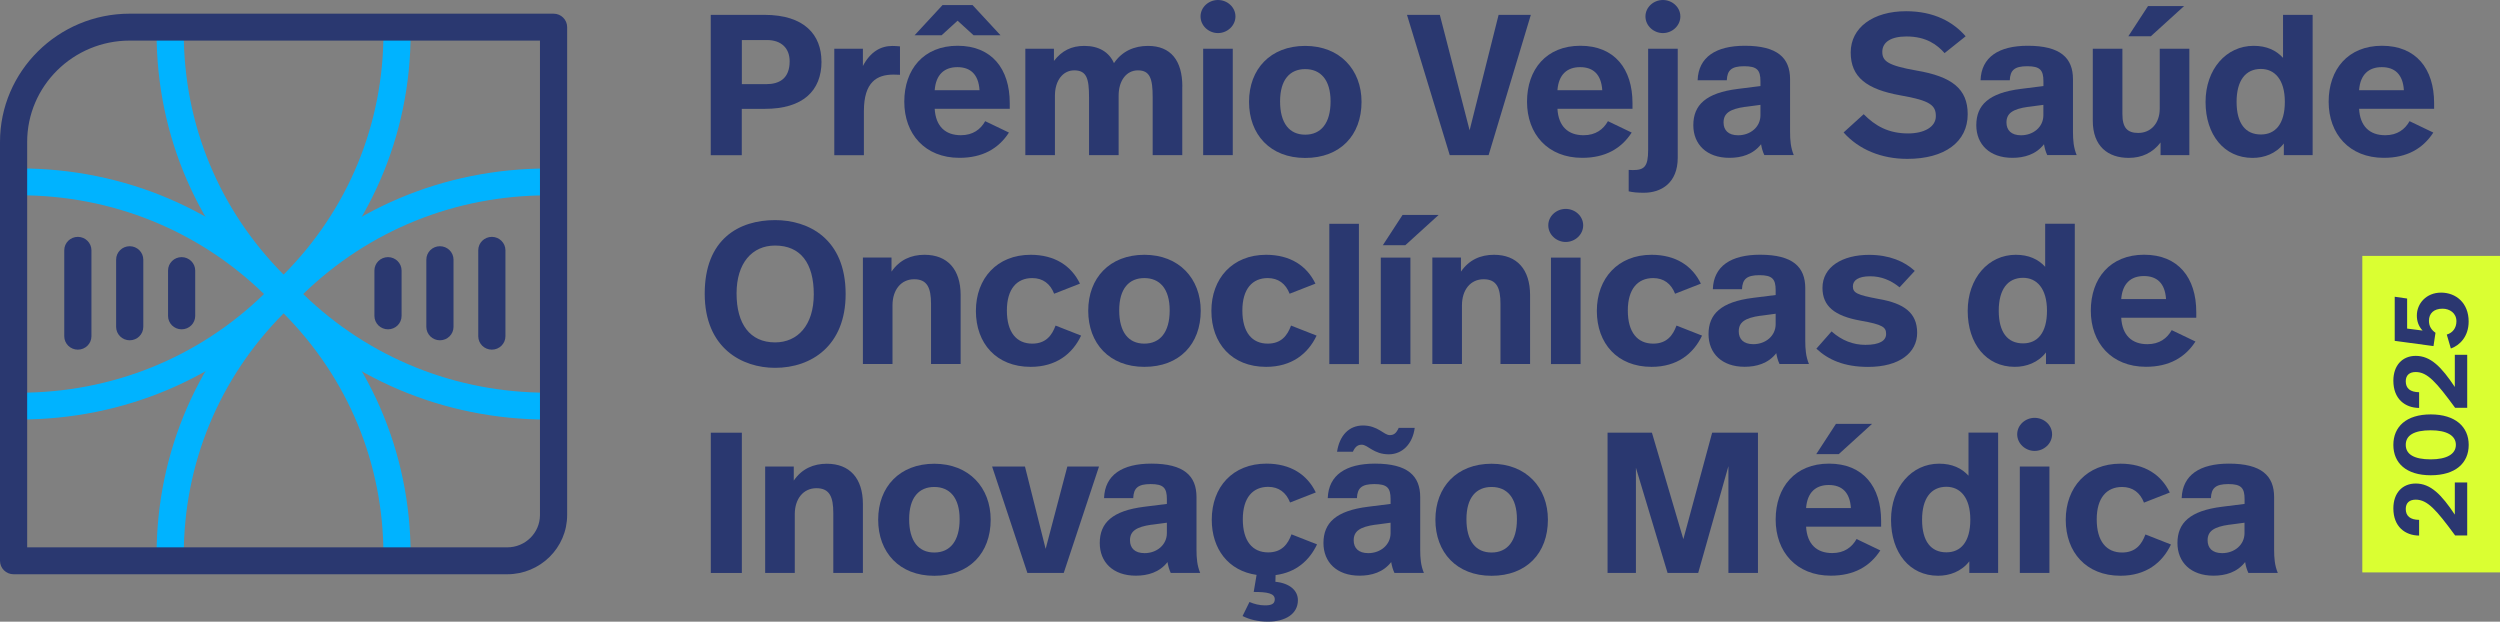 <svg width="189" height="47" viewBox="0 0 189 47" fill="none" xmlns="http://www.w3.org/2000/svg">
<rect x="0" y="0" width="189" height="47" fill="#808080" stroke="none"/>
<g clip-path="url(#clip0_4_1270)">
<path d="M62.106 4.653C62.106 6.865 60.697 8.229 57.828 8.229H56.079V11.732H53.733V1.123H57.795C60.815 1.123 62.102 2.636 62.102 4.653H62.106ZM59.698 4.634C59.698 3.651 59.072 3.027 57.983 3.027H56.084V6.362H57.922C58.902 6.362 59.698 5.952 59.698 4.634Z" fill="#2A3870"/>
<path d="M68.039 3.502V5.654C67.761 5.64 67.657 5.64 67.549 5.64C66.291 5.64 65.311 6.199 65.311 8.397V11.731H63.072V3.684H65.235V4.988C65.801 3.912 66.583 3.474 67.459 3.474C67.657 3.474 67.86 3.488 68.044 3.507L68.039 3.502Z" fill="#2A3870"/>
<path d="M76.337 7.801V8.224H70.663C70.739 9.556 71.474 10.222 72.643 10.222C73.547 10.222 74.132 9.785 74.48 9.161L76.276 10.022C75.493 11.233 74.282 11.932 72.534 11.932C69.928 11.932 68.364 10.129 68.364 7.689C68.364 5.249 69.82 3.46 72.398 3.46C74.975 3.46 76.337 5.202 76.337 7.791V7.801ZM75.644 2.668H73.604L72.393 1.565L71.182 2.668H69.141L71.257 0.382H73.524L75.64 2.668H75.644ZM70.663 6.818H74.052C73.976 5.621 73.364 5.076 72.379 5.076C71.394 5.076 70.753 5.635 70.663 6.818Z" fill="#2A3870"/>
<path d="M89.38 6.543V11.727H87.142V7.349C87.142 5.957 86.944 5.319 86.025 5.319C85.168 5.319 84.569 6.078 84.569 7.228V11.727H82.331V7.349C82.331 5.957 82.161 5.319 81.209 5.319C80.366 5.319 79.753 6.078 79.753 7.228V11.727H77.515V3.684H79.678V4.606C80.29 3.819 81.011 3.47 81.977 3.47C83.08 3.47 83.848 3.94 84.216 4.774C84.828 3.866 85.747 3.47 86.793 3.47C88.508 3.47 89.385 4.573 89.385 6.543H89.38Z" fill="#2A3870"/>
<path d="M93.4 1.243C93.4 1.942 92.787 2.501 92.08 2.501C91.373 2.501 90.761 1.942 90.761 1.243C90.761 0.545 91.373 0 92.08 0C92.787 0 93.4 0.545 93.4 1.243ZM93.197 11.727H90.959V3.684H93.197V11.731V11.727Z" fill="#2A3870"/>
<path d="M102.932 7.698C102.932 10.227 101.321 11.941 98.673 11.941C96.024 11.941 94.427 10.167 94.427 7.698C94.427 5.23 96.039 3.47 98.673 3.47C101.307 3.47 102.932 5.286 102.932 7.698ZM96.774 7.666C96.774 9.319 97.481 10.181 98.673 10.181C99.865 10.181 100.591 9.319 100.591 7.666C100.591 6.013 99.822 5.225 98.673 5.225C97.523 5.225 96.774 6.013 96.774 7.666Z" fill="#2A3870"/>
<path d="M112.545 11.727H109.6L106.368 1.123H108.851L111.103 9.85L113.294 1.123H115.731L112.54 11.727H112.545Z" fill="#2A3870"/>
<path d="M123.416 7.801V8.225H117.743C117.818 9.557 118.553 10.223 119.722 10.223C120.627 10.223 121.211 9.785 121.56 9.161L123.355 10.022C122.573 11.233 121.362 11.932 119.613 11.932C117.008 11.932 115.443 10.13 115.443 7.689C115.443 5.249 116.899 3.46 119.477 3.46C122.054 3.46 123.416 5.202 123.416 7.792V7.801ZM117.743 6.818H121.131C121.055 5.621 120.443 5.076 119.458 5.076C118.473 5.076 117.832 5.635 117.743 6.818Z" fill="#2A3870"/>
<path d="M126.837 11.922C126.837 13.832 125.593 14.572 124.279 14.572C123.774 14.572 123.449 14.54 123.129 14.465V12.844C123.298 12.858 123.346 12.858 123.435 12.858C124.307 12.858 124.599 12.602 124.599 11.345V3.684H126.837V11.927V11.922ZM127.035 1.243C127.035 1.942 126.423 2.501 125.716 2.501C125.009 2.501 124.396 1.942 124.396 1.243C124.396 0.545 125.009 0 125.716 0C126.423 0 127.035 0.545 127.035 1.243Z" fill="#2A3870"/>
<path d="M135.329 5.999V9.966C135.329 10.604 135.376 11.163 135.607 11.722H133.382C133.26 11.466 133.184 11.191 133.137 10.903C132.539 11.676 131.648 11.932 130.744 11.932C129.01 11.932 128.015 10.903 128.015 9.464C128.015 7.95 128.948 7.023 131.389 6.72L133.09 6.506V6.143C133.09 5.295 132.831 5.007 131.865 5.007C130.899 5.007 130.579 5.309 130.546 6.068H128.34C128.402 4.313 129.721 3.46 131.912 3.46C134.381 3.46 135.329 4.383 135.329 5.989V5.999ZM131.94 8.076C130.758 8.243 130.301 8.574 130.301 9.259C130.301 9.836 130.654 10.227 131.403 10.227C132.322 10.227 133.09 9.608 133.09 8.714V7.927L131.94 8.08V8.076Z" fill="#2A3870"/>
<path d="M139.376 10.013L140.894 8.634C141.765 9.515 142.764 10.088 144.249 10.088C145.46 10.088 146.35 9.603 146.35 8.783C146.35 7.964 145.936 7.601 143.669 7.209C141.139 6.753 139.913 5.845 139.913 3.968C139.913 2.091 141.6 0.848 144.098 0.848C146.228 0.848 147.67 1.667 148.603 2.743L147.01 4.015C146.459 3.395 145.643 2.757 144.126 2.757C142.962 2.757 142.302 3.181 142.302 3.921C142.302 4.62 142.717 4.951 144.88 5.332C147.58 5.789 148.758 6.725 148.758 8.634C148.758 10.726 147.024 12.011 144.192 12.011C142.246 12.011 140.526 11.312 139.376 10.013Z" fill="#2A3870"/>
<path d="M156.717 5.999V9.966C156.717 10.604 156.764 11.163 156.995 11.722H154.771C154.648 11.466 154.573 11.191 154.526 10.903C153.927 11.676 153.037 11.932 152.137 11.932C150.403 11.932 149.408 10.903 149.408 9.464C149.408 7.95 150.341 7.023 152.782 6.72L154.483 6.506V6.143C154.483 5.295 154.224 5.007 153.258 5.007C152.292 5.007 151.972 5.309 151.939 6.068H149.729C149.79 4.313 151.11 3.46 153.301 3.46C155.77 3.46 156.717 4.383 156.717 5.989V5.999ZM153.329 8.076C152.146 8.243 151.689 8.574 151.689 9.259C151.689 9.836 152.043 10.227 152.792 10.227C153.711 10.227 154.479 9.608 154.479 8.714V7.927L153.329 8.08V8.076Z" fill="#2A3870"/>
<path d="M165.515 11.727H163.338V10.772C162.739 11.559 161.91 11.936 160.93 11.936C159.365 11.936 158.215 11.056 158.215 9.133V3.684H160.454V8.625C160.454 9.654 160.821 10.05 161.651 10.05C162.602 10.05 163.276 9.324 163.276 8.215V3.684H165.515V11.732V11.727ZM162.602 2.743H160.901L162.39 0.457H165.119L162.602 2.743Z" fill="#2A3870"/>
<path d="M174.835 11.727H172.658V10.847C172.06 11.62 171.169 11.937 170.297 11.937C168.135 11.937 166.74 10.181 166.74 7.708C166.74 5.235 168.304 3.465 170.373 3.465C171.353 3.465 172.074 3.8 172.597 4.373V1.123H174.835V11.727ZM169.086 7.698C169.086 9.319 169.746 10.167 170.924 10.167C172.013 10.167 172.734 9.38 172.734 7.698C172.734 6.017 171.966 5.212 170.924 5.212C169.76 5.212 169.086 6.092 169.086 7.698Z" fill="#2A3870"/>
<path d="M184.019 7.801V8.225H178.346C178.421 9.557 179.156 10.223 180.325 10.223C181.23 10.223 181.814 9.785 182.163 9.161L183.958 10.022C183.176 11.233 181.965 11.932 180.217 11.932C177.611 11.932 176.046 10.13 176.046 7.689C176.046 5.249 177.502 3.46 180.08 3.46C182.657 3.46 184.019 5.202 184.019 7.792V7.801ZM178.346 6.818H181.734C181.658 5.621 181.046 5.076 180.061 5.076C179.076 5.076 178.435 5.635 178.346 6.818Z" fill="#2A3870"/>
<path d="M63.93 22.233C63.93 26.127 61.352 27.808 58.596 27.808C56.112 27.808 53.276 26.336 53.276 22.201C53.276 18.065 55.867 16.64 58.596 16.64C61.112 16.64 63.93 18.033 63.93 22.229V22.233ZM55.684 22.187C55.684 24.492 56.697 25.885 58.596 25.885C60.297 25.885 61.522 24.595 61.522 22.247C61.522 19.9 60.528 18.564 58.596 18.564C56.862 18.564 55.684 19.881 55.684 22.187Z" fill="#2A3870"/>
<path d="M72.624 22.308V27.519H70.386V22.974C70.386 21.777 70.108 21.111 69.113 21.111C68.119 21.111 67.473 21.912 67.473 23.081V27.519H65.235V19.472H67.398V20.534C68.011 19.639 68.887 19.262 69.895 19.262C71.63 19.262 72.624 20.366 72.624 22.308Z" fill="#2A3870"/>
<path d="M81.638 21.446L79.692 22.206C79.4 21.446 78.835 21.023 78.038 21.023C76.888 21.023 76.12 21.824 76.12 23.477C76.12 25.13 76.855 25.978 78.038 25.978C79.065 25.978 79.527 25.358 79.8 24.613L81.732 25.372C81.073 26.765 79.833 27.734 77.916 27.734C75.324 27.734 73.778 25.959 73.778 23.505C73.778 21.051 75.371 19.262 77.916 19.262C79.739 19.262 80.997 20.096 81.643 21.442L81.638 21.446Z" fill="#2A3870"/>
<path d="M90.775 23.491C90.775 26.02 89.163 27.734 86.515 27.734C83.867 27.734 82.27 25.959 82.27 23.491C82.27 21.023 83.881 19.262 86.515 19.262C89.149 19.262 90.775 21.078 90.775 23.491ZM84.612 23.463C84.612 25.116 85.318 25.978 86.511 25.978C87.703 25.978 88.428 25.116 88.428 23.463C88.428 21.81 87.66 21.023 86.511 21.023C85.361 21.023 84.612 21.81 84.612 23.463Z" fill="#2A3870"/>
<path d="M99.441 21.446L97.495 22.206C97.202 21.446 96.637 21.023 95.841 21.023C94.691 21.023 93.923 21.824 93.923 23.477C93.923 25.13 94.658 25.978 95.841 25.978C96.868 25.978 97.33 25.358 97.603 24.613L99.535 25.372C98.875 26.765 97.636 27.734 95.718 27.734C93.126 27.734 91.581 25.959 91.581 23.505C91.581 21.051 93.174 19.262 95.718 19.262C97.542 19.262 98.8 20.096 99.445 21.442L99.441 21.446Z" fill="#2A3870"/>
<path d="M102.734 27.524H100.496V16.919H102.734V27.524Z" fill="#2A3870"/>
<path d="M106.627 27.524H104.388V19.476H106.627V27.524ZM106.245 18.536H104.544L106.033 16.249H108.761L106.245 18.536Z" fill="#2A3870"/>
<path d="M115.674 22.308V27.519H113.436V22.974C113.436 21.777 113.158 21.111 112.164 21.111C111.169 21.111 110.524 21.912 110.524 23.081V27.519H108.285V19.472H110.448V20.534C111.061 19.639 111.937 19.262 112.946 19.262C114.68 19.262 115.674 20.366 115.674 22.308Z" fill="#2A3870"/>
<path d="M119.689 17.036C119.689 17.735 119.076 18.293 118.369 18.293C117.663 18.293 117.05 17.735 117.05 17.036C117.05 16.337 117.663 15.793 118.369 15.793C119.076 15.793 119.689 16.337 119.689 17.036ZM119.491 27.524H117.253V19.476H119.491V27.524Z" fill="#2A3870"/>
<path d="M128.581 21.446L126.635 22.206C126.342 21.446 125.777 21.023 124.981 21.023C123.831 21.023 123.063 21.824 123.063 23.477C123.063 25.13 123.798 25.978 124.981 25.978C126.008 25.978 126.47 25.358 126.743 24.613L128.675 25.372C128.015 26.765 126.776 27.734 124.858 27.734C122.266 27.734 120.721 25.959 120.721 23.505C120.721 21.051 122.314 19.262 124.858 19.262C126.682 19.262 127.94 20.096 128.585 21.442L128.581 21.446Z" fill="#2A3870"/>
<path d="M136.478 21.796V25.763C136.478 26.401 136.525 26.96 136.756 27.519H134.532C134.41 27.263 134.334 26.988 134.287 26.7C133.689 27.473 132.798 27.729 131.893 27.729C130.159 27.729 129.165 26.7 129.165 25.26C129.165 23.747 130.098 22.82 132.539 22.517L134.24 22.303V21.94C134.24 21.092 133.981 20.803 133.015 20.803C132.049 20.803 131.728 21.106 131.695 21.865H129.49C129.551 20.11 130.871 19.257 133.062 19.257C135.531 19.257 136.478 20.179 136.478 21.786V21.796ZM133.09 23.868C131.908 24.036 131.45 24.366 131.45 25.051C131.45 25.628 131.804 26.02 132.553 26.02C133.472 26.02 134.24 25.4 134.24 24.506V23.719L133.09 23.873V23.868Z" fill="#2A3870"/>
<path d="M144.758 20.477L143.608 21.721C142.934 21.176 142.213 20.887 141.384 20.887C140.493 20.887 140.078 21.19 140.078 21.646C140.078 22.145 140.399 22.298 142.024 22.601C143.971 22.936 144.937 23.663 144.937 25.163C144.937 26.662 143.603 27.738 141.228 27.738C139.433 27.738 138.222 27.207 137.317 26.359L138.467 25.055C139.249 25.754 140.121 26.071 141.025 26.071C142.1 26.071 142.59 25.754 142.59 25.251C142.59 24.748 142.373 24.538 140.63 24.236C138.698 23.887 137.779 23.146 137.779 21.767C137.779 20.161 139.296 19.267 141.303 19.267C142.835 19.267 143.985 19.765 144.753 20.477H144.758Z" fill="#2A3870"/>
<path d="M156.854 27.523H154.677V26.643C154.078 27.416 153.188 27.733 152.316 27.733C150.153 27.733 148.758 25.977 148.758 23.504C148.758 21.032 150.323 19.262 152.391 19.262C153.371 19.262 154.092 19.597 154.615 20.17V16.915H156.854V27.519V27.523ZM151.105 23.491C151.105 25.111 151.765 25.959 152.943 25.959C154.031 25.959 154.752 25.172 154.752 23.491C154.752 21.809 153.984 21.003 152.943 21.003C151.779 21.003 151.105 21.884 151.105 23.491Z" fill="#2A3870"/>
<path d="M166.038 23.598V24.022H160.364C160.44 25.354 161.175 26.02 162.343 26.02C163.248 26.02 163.832 25.582 164.181 24.958L165.976 25.819C165.194 27.03 163.983 27.729 162.235 27.729C159.629 27.729 158.065 25.926 158.065 23.486C158.065 21.046 159.521 19.257 162.098 19.257C164.676 19.257 166.038 20.999 166.038 23.588V23.598ZM160.364 22.61H163.752C163.677 21.414 163.064 20.869 162.079 20.869C161.095 20.869 160.454 21.428 160.364 22.61Z" fill="#2A3870"/>
<path d="M56.084 43.316H53.737V32.712H56.084V43.316Z" fill="#2A3870"/>
<path d="M65.235 38.105V43.316H62.997V38.771C62.997 37.574 62.719 36.908 61.725 36.908C60.73 36.908 60.085 37.709 60.085 38.878V43.316H57.846V35.269H60.009V36.331C60.622 35.436 61.498 35.059 62.507 35.059C64.241 35.059 65.235 36.163 65.235 38.105Z" fill="#2A3870"/>
<path d="M74.895 39.288C74.895 41.817 73.284 43.53 70.635 43.53C67.987 43.53 66.39 41.756 66.39 39.288C66.39 36.819 68.001 35.059 70.635 35.059C73.269 35.059 74.895 36.875 74.895 39.288ZM68.732 39.255C68.732 40.908 69.438 41.77 70.631 41.77C71.823 41.77 72.548 40.908 72.548 39.255C72.548 37.602 71.78 36.815 70.631 36.815C69.481 36.815 68.732 37.602 68.732 39.255Z" fill="#2A3870"/>
<path d="M80.413 43.316H77.671L75.003 35.269H77.487L79.051 41.495L80.691 35.269H83.085L80.418 43.316H80.413Z" fill="#2A3870"/>
<path d="M90.455 37.588V41.556C90.455 42.194 90.502 42.753 90.733 43.312H88.508C88.386 43.056 88.311 42.781 88.263 42.492C87.665 43.265 86.774 43.521 85.87 43.521C84.136 43.521 83.141 42.492 83.141 41.053C83.141 39.539 84.074 38.612 86.515 38.31L88.216 38.096V37.732C88.216 36.885 87.957 36.596 86.991 36.596C86.025 36.596 85.705 36.899 85.672 37.658H83.466C83.528 35.902 84.847 35.05 87.038 35.05C89.507 35.05 90.455 35.972 90.455 37.579V37.588ZM87.067 39.665C85.884 39.833 85.427 40.163 85.427 40.848C85.427 41.425 85.78 41.817 86.529 41.817C87.448 41.817 88.216 41.197 88.216 40.303V39.516L87.067 39.67V39.665Z" fill="#2A3870"/>
<path d="M96.434 43.484L96.42 43.982C97.495 44.089 98.121 44.634 98.121 45.375C98.121 46.418 97.169 46.995 95.855 46.995C95.087 46.995 94.446 46.828 93.937 46.572L94.46 45.51C94.813 45.663 95.228 45.766 95.624 45.766C96.053 45.766 96.373 45.691 96.373 45.309C96.373 44.853 95.808 44.751 94.78 44.751L94.997 43.461C92.867 43.158 91.609 41.505 91.609 39.292C91.609 36.806 93.202 35.05 95.746 35.05C97.57 35.05 98.828 35.883 99.474 37.229L97.528 37.989C97.235 37.229 96.67 36.806 95.874 36.806C94.724 36.806 93.956 37.607 93.956 39.26C93.956 40.913 94.691 41.761 95.874 41.761C96.901 41.761 97.363 41.141 97.636 40.396L99.568 41.155C98.984 42.385 97.975 43.274 96.439 43.475L96.434 43.484Z" fill="#2A3870"/>
<path d="M107.367 37.588V41.556C107.367 42.194 107.414 42.753 107.645 43.312H105.42C105.298 43.055 105.223 42.781 105.175 42.492C104.577 43.265 103.686 43.521 102.782 43.521C101.048 43.521 100.053 42.492 100.053 41.053C100.053 39.539 100.986 38.612 103.427 38.31L105.128 38.096V37.732C105.128 36.885 104.869 36.596 103.903 36.596C102.937 36.596 102.617 36.899 102.584 37.658H100.378C100.44 35.902 101.759 35.05 103.95 35.05C106.419 35.05 107.367 35.972 107.367 37.579V37.588ZM105.067 32.894C105.373 32.894 105.557 32.758 105.741 32.349H106.952C106.796 33.559 106.019 34.346 104.992 34.346C103.842 34.346 103.413 33.62 102.951 33.62C102.659 33.62 102.461 33.755 102.277 34.151H101.081C101.264 32.94 101.971 32.167 103.041 32.167C104.176 32.167 104.619 32.894 105.062 32.894H105.067ZM103.979 39.665C102.796 39.833 102.339 40.163 102.339 40.848C102.339 41.425 102.692 41.817 103.441 41.817C104.36 41.817 105.128 41.197 105.128 40.303V39.516L103.979 39.67V39.665Z" fill="#2A3870"/>
<path d="M117.022 39.288C117.022 41.817 115.41 43.53 112.762 43.53C110.114 43.53 108.516 41.756 108.516 39.288C108.516 36.819 110.128 35.059 112.762 35.059C115.396 35.059 117.022 36.875 117.022 39.288ZM110.863 39.255C110.863 40.908 111.57 41.77 112.762 41.77C113.954 41.77 114.68 40.908 114.68 39.255C114.68 37.602 113.912 36.815 112.762 36.815C111.612 36.815 110.863 37.602 110.863 39.255Z" fill="#2A3870"/>
<path d="M132.907 43.316H130.668V35.241L128.383 43.316H126.069L123.675 35.362V43.316H121.531V32.712H124.886L127.261 40.76L129.438 32.712H132.902V43.316H132.907Z" fill="#2A3870"/>
<path d="M142.213 39.39V39.814H136.54C136.615 41.146 137.35 41.812 138.519 41.812C139.423 41.812 140.008 41.374 140.356 40.75L142.152 41.612C141.369 42.823 140.158 43.521 138.41 43.521C135.804 43.521 134.24 41.719 134.24 39.279C134.24 36.838 135.696 35.05 138.274 35.05C140.851 35.05 142.213 36.791 142.213 39.381V39.39ZM136.54 38.408H139.928C139.852 37.211 139.24 36.666 138.255 36.666C137.27 36.666 136.629 37.225 136.54 38.408ZM139.009 34.333H137.308L138.797 32.046H141.525L139.009 34.333Z" fill="#2A3870"/>
<path d="M151.058 43.316H148.881V42.436C148.282 43.209 147.392 43.526 146.52 43.526C144.357 43.526 142.962 41.77 142.962 39.297C142.962 36.824 144.527 35.054 146.595 35.054C147.575 35.054 148.296 35.39 148.819 35.962V32.707H151.058V43.311V43.316ZM145.309 39.288C145.309 40.908 145.969 41.756 147.147 41.756C148.235 41.756 148.956 40.969 148.956 39.288C148.956 37.606 148.188 36.801 147.147 36.801C145.983 36.801 145.309 37.681 145.309 39.288Z" fill="#2A3870"/>
<path d="M155.138 32.833C155.138 33.531 154.526 34.09 153.819 34.09C153.112 34.09 152.5 33.531 152.5 32.833C152.5 32.134 153.112 31.589 153.819 31.589C154.526 31.589 155.138 32.134 155.138 32.833ZM154.936 43.316H152.698V35.269H154.936V43.316Z" fill="#2A3870"/>
<path d="M164.03 37.238L162.084 37.998C161.792 37.238 161.227 36.815 160.43 36.815C159.28 36.815 158.512 37.616 158.512 39.269C158.512 40.922 159.247 41.77 160.43 41.77C161.457 41.77 161.919 41.15 162.193 40.405L164.125 41.164C163.465 42.557 162.226 43.526 160.308 43.526C157.716 43.526 156.17 41.751 156.17 39.297C156.17 36.843 157.763 35.054 160.308 35.054C162.131 35.054 163.389 35.888 164.035 37.234L164.03 37.238Z" fill="#2A3870"/>
<path d="M171.923 37.588V41.556C171.923 42.194 171.97 42.753 172.201 43.312H169.977C169.855 43.056 169.779 42.781 169.732 42.492C169.134 43.265 168.243 43.521 167.343 43.521C165.609 43.521 164.615 42.492 164.615 41.053C164.615 39.539 165.548 38.612 167.989 38.31L169.69 38.096V37.732C169.69 36.885 169.43 36.596 168.464 36.596C167.498 36.596 167.178 36.899 167.145 37.658H164.935C164.996 35.902 166.316 35.05 168.507 35.05C170.976 35.05 171.923 35.972 171.923 37.579V37.588ZM168.535 39.665C167.352 39.833 166.895 40.163 166.895 40.848C166.895 41.425 167.249 41.817 167.998 41.817C168.917 41.817 169.685 41.197 169.685 40.303V39.516L168.535 39.67V39.665Z" fill="#2A3870"/>
<path d="M30.017 42.985C29.446 42.985 28.989 42.529 28.989 41.97C28.989 35.054 26.317 28.599 21.44 23.691C16.563 28.599 13.892 35.054 13.892 41.97C13.892 42.533 13.43 42.985 12.864 42.985C12.299 42.985 11.837 42.529 11.837 41.97C11.837 34.16 14.999 26.899 20.733 21.525C21.129 21.152 21.751 21.152 22.147 21.525C27.887 26.899 31.044 34.16 31.044 41.97C31.044 42.533 30.582 42.985 30.017 42.985Z" fill="#00B3FF"/>
<path d="M21.44 23.206C21.186 23.206 20.931 23.113 20.733 22.927C14.994 17.553 11.837 10.292 11.837 2.482C11.837 1.919 12.299 1.467 12.864 1.467C13.43 1.467 13.892 1.923 13.892 2.482C13.892 9.398 16.563 15.853 21.44 20.761C26.317 15.853 28.989 9.398 28.989 2.482C28.989 1.919 29.451 1.467 30.017 1.467C30.582 1.467 31.044 1.923 31.044 2.482C31.044 10.292 27.882 17.553 22.147 22.927C21.949 23.113 21.695 23.206 21.44 23.206Z" fill="#00B3FF"/>
<path d="M1.465 31.72C0.895 31.72 0.438 31.263 0.438 30.704C0.438 30.145 0.9 29.689 1.465 29.689C8.463 29.689 14.994 27.049 19.961 22.228C14.994 17.408 8.463 14.763 1.465 14.763C0.895 14.763 0.438 14.306 0.438 13.748C0.438 13.189 0.9 12.732 1.465 12.732C9.368 12.732 16.714 15.857 22.152 21.525C22.529 21.916 22.529 22.531 22.152 22.922C16.714 28.595 9.368 31.715 1.465 31.715V31.72Z" fill="#00B3FF"/>
<path d="M41.415 31.72C33.513 31.72 26.167 28.595 20.729 22.927C20.352 22.536 20.352 21.921 20.729 21.53C26.167 15.858 33.513 12.737 41.415 12.737C41.985 12.737 42.442 13.194 42.442 13.753C42.442 14.311 41.981 14.768 41.415 14.768C34.418 14.768 27.887 17.408 22.92 22.229C27.887 27.049 34.418 29.689 41.415 29.689C41.985 29.689 42.442 30.146 42.442 30.705C42.442 31.264 41.981 31.72 41.415 31.72Z" fill="#00B3FF"/>
<path d="M37.184 26.434C36.614 26.434 36.156 25.978 36.156 25.419V18.922C36.156 18.358 36.618 17.907 37.184 17.907C37.749 17.907 38.211 18.363 38.211 18.922V25.419C38.211 25.982 37.749 26.434 37.184 26.434Z" fill="#2A3870"/>
<path d="M33.258 25.726C32.688 25.726 32.231 25.269 32.231 24.71V19.63C32.231 19.066 32.693 18.614 33.258 18.614C33.824 18.614 34.286 19.071 34.286 19.63V24.71C34.286 25.274 33.824 25.726 33.258 25.726Z" fill="#2A3870"/>
<path d="M29.333 24.897C28.763 24.897 28.306 24.441 28.306 23.882V20.454C28.306 19.891 28.768 19.439 29.333 19.439C29.899 19.439 30.36 19.895 30.36 20.454V23.882C30.36 24.445 29.899 24.897 29.333 24.897Z" fill="#2A3870"/>
<path d="M5.885 26.434C5.315 26.434 4.858 25.978 4.858 25.419V18.922C4.858 18.358 5.32 17.907 5.885 17.907C6.451 17.907 6.913 18.363 6.913 18.922V25.419C6.913 25.982 6.451 26.434 5.885 26.434Z" fill="#2A3870"/>
<path d="M9.806 25.726C9.236 25.726 8.779 25.269 8.779 24.71V19.63C8.779 19.066 9.241 18.614 9.806 18.614C10.371 18.614 10.833 19.071 10.833 19.63V24.71C10.833 25.274 10.371 25.726 9.806 25.726Z" fill="#2A3870"/>
<path d="M13.731 24.897C13.161 24.897 12.704 24.441 12.704 23.882V20.454C12.704 19.891 13.166 19.439 13.731 19.439C14.297 19.439 14.758 19.895 14.758 20.454V23.882C14.758 24.445 14.297 24.897 13.731 24.897Z" fill="#2A3870"/>
<path d="M38.352 43.414H1.027C0.457 43.414 0 42.957 0 42.398V10.73C0 5.383 4.401 1.034 9.806 1.034H41.849C42.419 1.034 42.876 1.49 42.876 2.049V38.938C42.876 41.407 40.845 43.414 38.348 43.414H38.352ZM2.059 41.379H38.352C39.714 41.379 40.821 40.284 40.821 38.938V3.069H9.806C5.532 3.069 2.054 6.506 2.054 10.73V41.383L2.059 41.379Z" fill="#2A3870"/>
<path d="M178.591 19.346V43.274H189V19.346H178.591Z" fill="#DAFF32"/>
<path d="M182.629 36.554C183.76 36.554 184.575 37.393 185.584 38.906V36.475H186.521V40.48H185.607C184.179 38.534 183.51 37.774 182.629 37.774C182.149 37.774 181.875 38.021 181.875 38.478C181.875 39.018 182.219 39.293 182.884 39.302V40.49C181.833 40.48 180.938 39.824 180.938 38.431C180.938 37.267 181.625 36.554 182.629 36.554Z" fill="#2B3770"/>
<path d="M183.765 35.93C181.908 35.93 180.938 35.003 180.938 33.634C180.938 32.265 181.908 31.329 183.765 31.329C185.621 31.329 186.634 32.265 186.634 33.634C186.634 35.003 185.64 35.93 183.765 35.93ZM183.765 32.53C182.497 32.53 181.875 32.912 181.875 33.629C181.875 34.346 182.502 34.728 183.765 34.728C184.952 34.728 185.664 34.342 185.664 33.629C185.664 32.917 184.952 32.53 183.765 32.53Z" fill="#2B3770"/>
<path d="M182.629 26.904C183.76 26.904 184.575 27.743 185.584 29.256V26.825H186.521V30.83H185.607C184.179 28.884 183.51 28.125 182.629 28.125C182.149 28.125 181.875 28.371 181.875 28.828C181.875 29.368 182.219 29.643 182.884 29.652V30.84C181.833 30.83 180.938 30.174 180.938 28.781C180.938 27.617 181.625 26.904 182.629 26.904Z" fill="#2B3770"/>
<path d="M185.287 26.355L184.976 25.293C185.414 25.167 185.706 24.804 185.706 24.287C185.706 23.663 185.193 23.337 184.655 23.337C184 23.337 183.628 23.686 183.628 24.255C183.628 24.65 183.812 24.944 184.123 25.158L183.972 26.164L181.041 25.768V22.434L181.979 22.569V24.841L183.147 24.99C182.827 24.65 182.714 24.255 182.714 23.849C182.714 22.955 183.421 22.122 184.547 22.122C185.673 22.122 186.63 22.904 186.63 24.306C186.63 25.451 185.946 26.113 185.282 26.35L185.287 26.355Z" fill="#2B3770"/>
</g>
<defs>
<clipPath id="clip0_4_1270">
<rect width="189" height="47" fill="white"/>
</clipPath>
</defs>
</svg>
